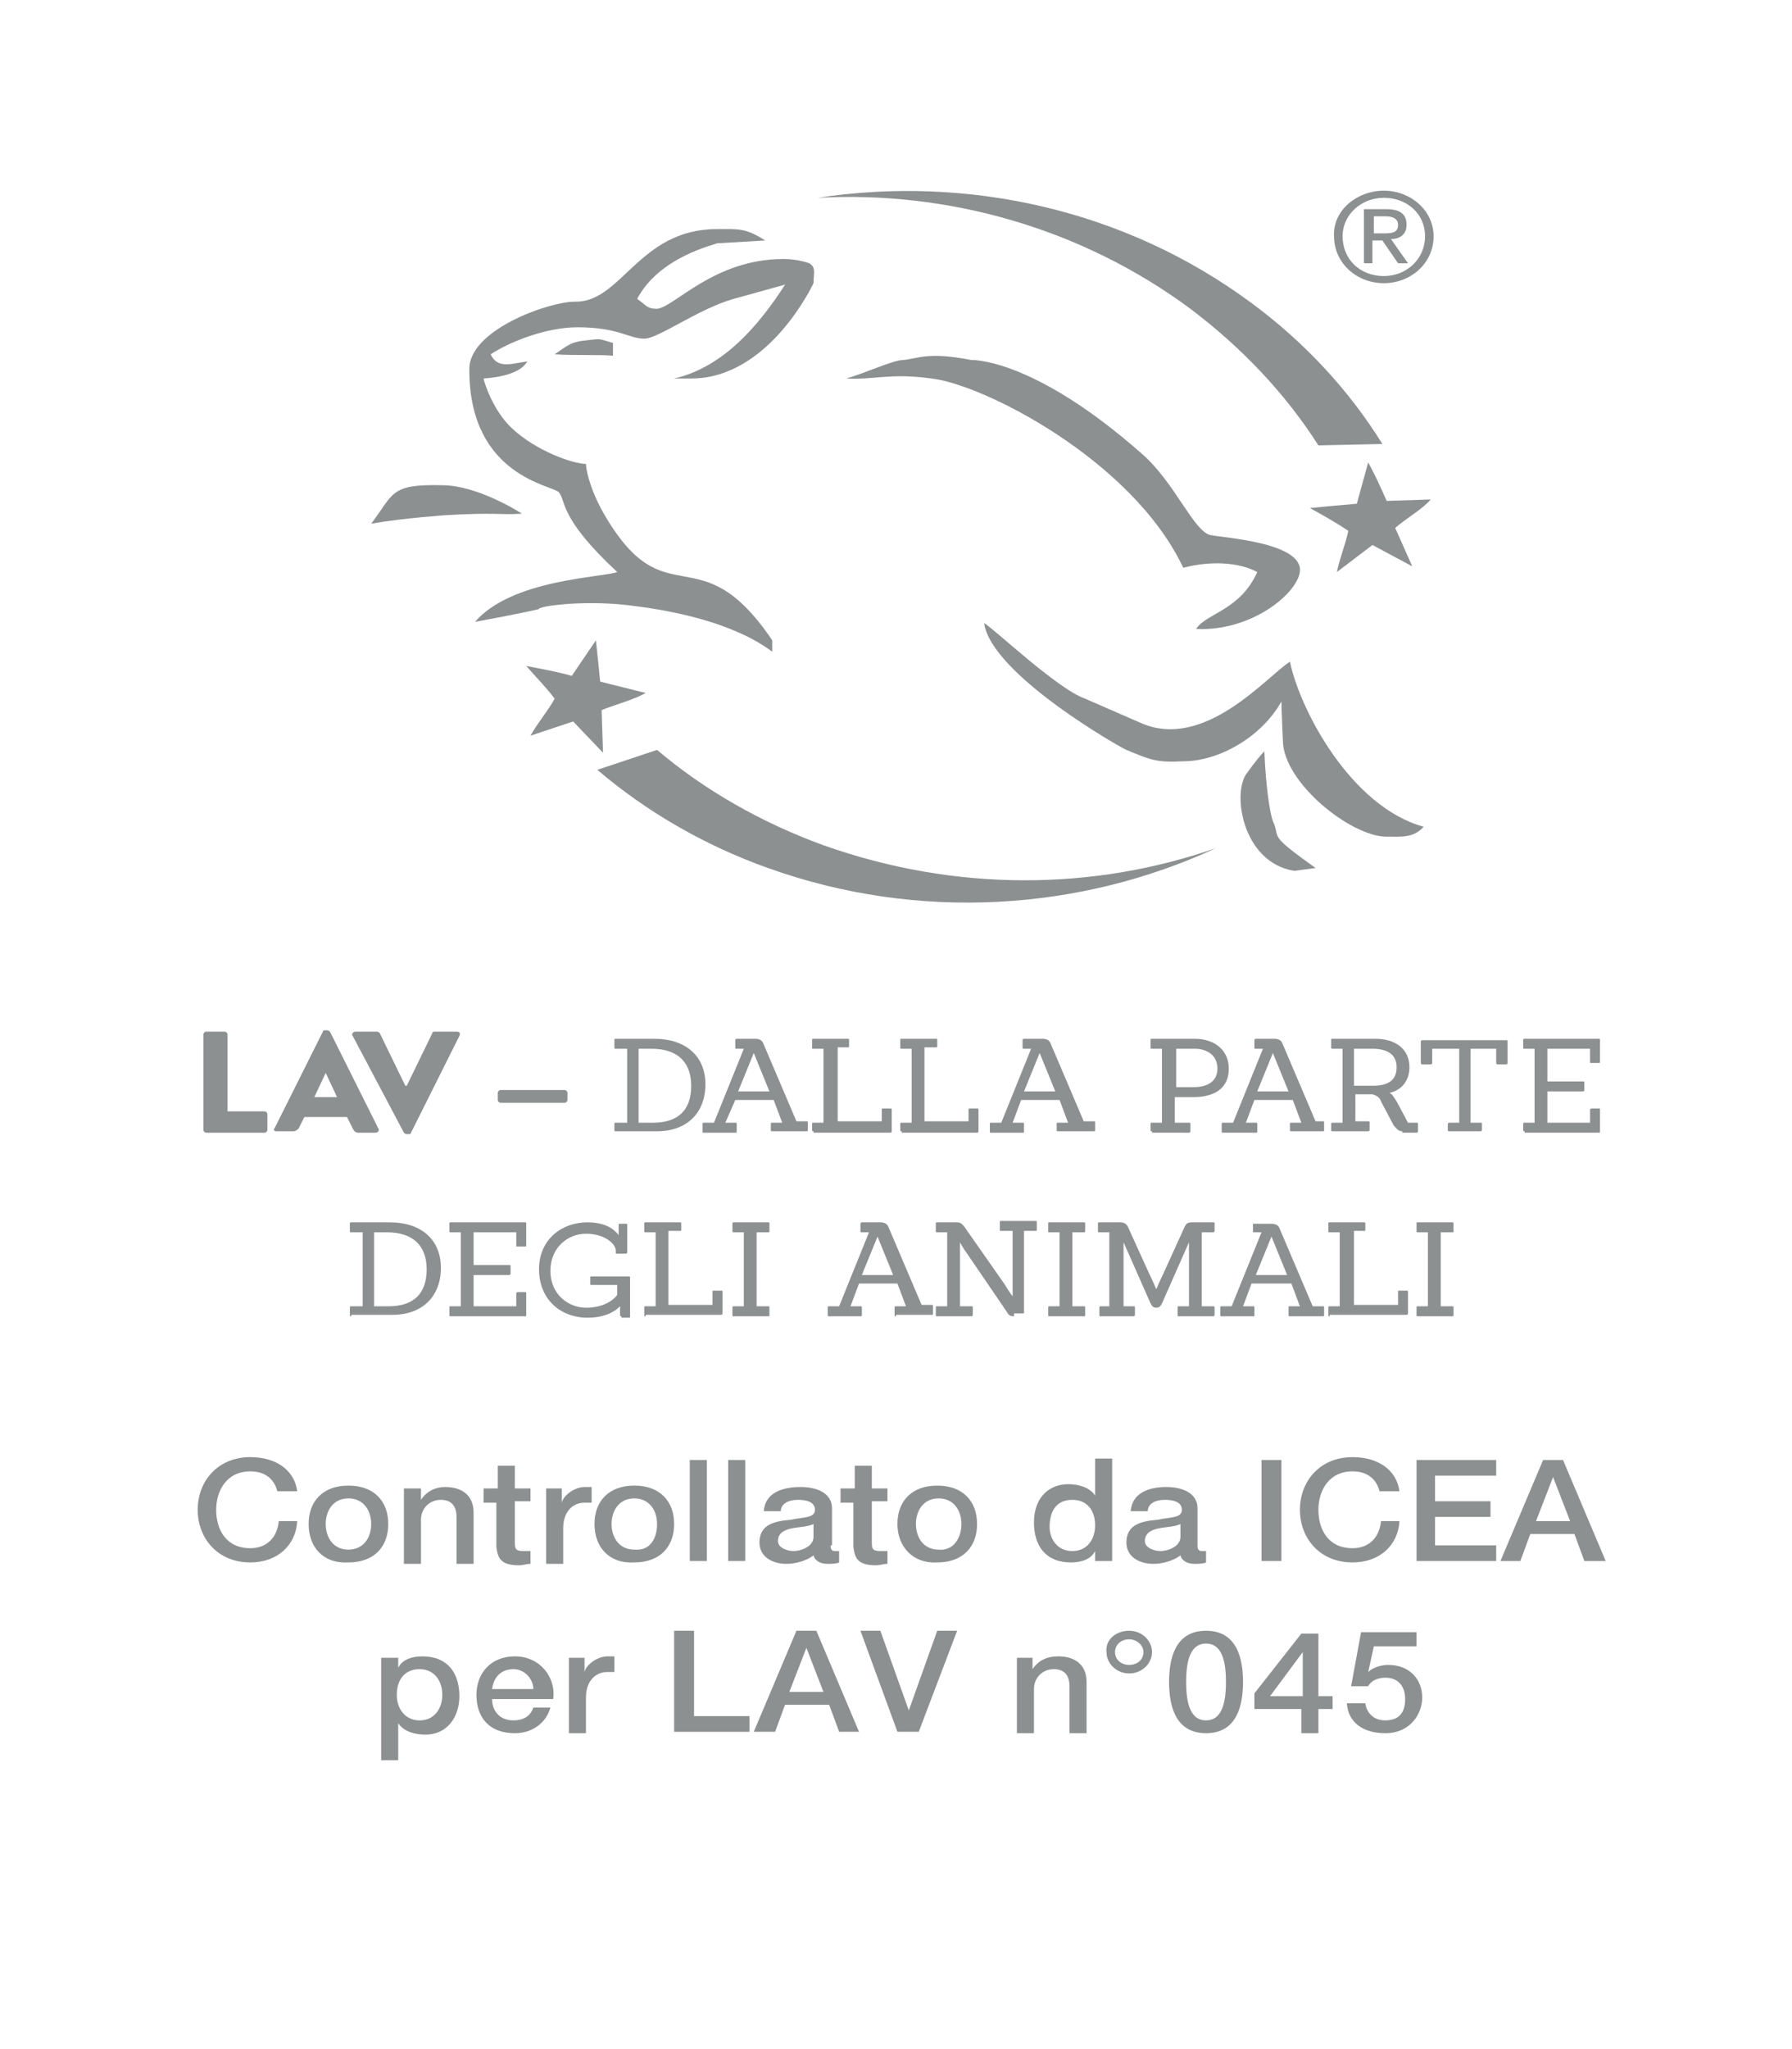 <?xml version="1.0" encoding="UTF-8"?> <!-- Generator: Adobe Illustrator 24.3.0, SVG Export Plug-In . SVG Version: 6.00 Build 0) --> <svg xmlns="http://www.w3.org/2000/svg" xmlns:xlink="http://www.w3.org/1999/xlink" version="1.1" id="Layer_1" x="0px" y="0px" viewBox="0 0 126 144" style="enable-background:new 0 0 126 144;" xml:space="preserve"> <style type="text/css"> .st0{fill:#8C9091;} </style> <path class="st0" d="M84.1,44.2c4.1,0.2,7.5-2.8,7.3-4.3c-0.3-1.8-5.3-2.1-6.3-2.3c-1.2-0.3-2.5-3.7-4.8-5.7c-7.7-6.8-12-6.6-12-6.6 c-3.1-0.6-3.7-0.1-4.8,0c-0.7,0-2.6,0.9-4,1.3c2,0.1,3.1-0.4,6,0c3.6,0.4,14.1,5.7,17.7,13.3c1.9-0.5,3.9-0.4,5.2,0.3 C87.2,42.9,84.8,43.1,84.1,44.2"></path> <path class="st0" d="M83.7,21.7c3.7,2.8,6.7,6,9,9.6l4.5-0.1c-2.3-3.7-5.4-7.1-9.2-9.9c-8.9-6.6-20-9-30.5-7.4 C66.6,13.4,76,16,83.7,21.7"></path> <path class="st0" d="M97.5,35.2c-0.4-0.9-0.8-1.8-1.3-2.7l-0.8,2.9c-1.1,0.1-2.3,0.2-3.3,0.3c0.9,0.5,1.8,1,2.7,1.6 c-0.2,1-0.6,1.9-0.8,2.9l2.5-1.9l2.8,1.5l-1.2-2.7c0.8-0.7,1.9-1.3,2.5-2L97.5,35.2z"></path> <path class="st0" d="M57.9,59.4c-4.4-1.6-8.4-3.9-11.7-6.7L42,54.1c3.4,2.9,7.5,5.3,12,6.9c10.6,3.8,22,3,31.5-1.4 C76.9,62.6,67.2,62.7,57.9,59.4"></path> <path class="st0" d="M89.5,57.7c-0.2-0.5-0.5-2.4-0.6-4.9c-0.5,0.5-1.2,1.5-1.2,1.5c-1.1,1.3-0.4,6.3,3.3,6.9l1.5-0.2 C89,58.5,90.1,59,89.5,57.7"></path> <path class="st0" d="M90.7,46.5c-1.6,1-6,6.3-10.5,4.3l-3.9-1.7c-2-0.7-6.6-5.1-7.1-5.3c0.5,3.6,9.7,8.8,10,8.9 c1.7,0.7,2.1,0.9,4,0.8c2.5,0,5.5-1.7,6.9-4.2c0,0.5,0.1,2.7,0.1,2.7c0,3,4.8,6.8,7.3,6.8c1,0,1.9,0.1,2.6-0.7 C95,56.7,91.4,49.9,90.7,46.5"></path> <path class="st0" d="M44.7,42.6c2.4,0.3,6.8,1.1,9.6,3.2V45c-5.2-7.7-7.5-1.3-11.9-9c-1-1.8-1.2-3.1-1.2-3.4c-0.9,0-3.5-0.9-5.2-2.5 c-1.4-1.3-2-3.4-2-3.5c2.8-0.2,3-1.2,3.1-1.2c-1,0.1-2.1,0.6-2.6-0.5c1.2-0.8,3.8-1.9,6.1-1.9c2.9,0,3.6,0.8,4.7,0.8 c1,0,3.8-2.1,6.3-2.8l3.6-1c-1.8,2.8-4.3,5.8-7.8,6.6h1.2c5.5,0,8.6-6.7,8.6-6.7c0-0.7,0.2-1.1-0.3-1.4c0,0-0.8-0.3-1.8-0.3 c-4.9,0-7.7,3.4-8.9,3.5c-0.7,0-0.7-0.2-1.4-0.7c1.6-3,5.5-3.8,5.6-3.9l3.4-0.2c-1.4-0.9-1.9-0.8-3.4-0.8c-5.5,0-6.7,5.2-10,5.1 c-1.8,0-7.5,2-7.4,4.8c0,7.5,5.9,8.1,6.3,8.6c0.5,0.6,0,1.8,4.1,5.6c-1.1,0.4-7.4,0.5-10,3.5c0,0,3.3-0.6,4.5-0.9 C37.8,42.6,41.3,42.1,44.7,42.6"></path> <path class="st0" d="M42.3,49.9c1-0.4,2.2-0.7,3.1-1.2l-3.2-0.8c-0.1-1-0.2-2-0.3-2.9l-1.7,2.5C39.2,47.2,38,47,37,46.8 c0.7,0.8,1.4,1.5,2,2.3c-0.5,0.9-1.2,1.7-1.7,2.6l3-1l2.1,2.2L42.3,49.9z"></path> <path class="st0" d="M36.7,36.1c-0.3-0.2-3.2-2-5.6-2c-3.7-0.1-3.4,0.6-5,2.7c2.3-0.4,5.3-0.6,5.3-0.6C34.9,36,35.1,36.2,36.7,36.1"></path> <path class="st0" d="M41.4,23.9c-1.3,0.1-1.5,0.4-2.4,1c1.6,0.1,3,0,4.1,0.1l0-0.9C42.1,23.8,42.2,23.8,41.4,23.9"></path> <path class="st0" d="M97.3,13.4c1.9,0,3.5,1.4,3.5,3.2c0,1.9-1.6,3.3-3.5,3.3c-1.9,0-3.5-1.4-3.5-3.3C93.7,14.8,95.4,13.4,97.3,13.4 M97.3,19.4c1.6,0,2.9-1.2,2.9-2.8c0-1.6-1.3-2.7-2.9-2.7c-1.6,0-2.9,1.2-2.9,2.7C94.4,18.2,95.6,19.4,97.3,19.4 M95.9,14.7h1.6 c1,0,1.4,0.4,1.4,1.1c0,0.7-0.5,1-1.1,1l1.2,1.7h-0.7l-1.1-1.6h-0.7v1.6h-0.6V14.7z M96.5,16.4h0.7c0.6,0,1.1,0,1.1-0.6 c0-0.5-0.5-0.6-0.9-0.6h-0.8V16.4z"></path> <path class="st0" d="M14.3,72.7c0-0.1,0.1-0.2,0.2-0.2h1.3c0.1,0,0.2,0.1,0.2,0.2v5.4h2.6c0.1,0,0.2,0.1,0.2,0.2v1.1 c0,0.1-0.1,0.2-0.2,0.2h-4.1c-0.1,0-0.2-0.1-0.2-0.2V72.7z"></path> <path class="st0" d="M19.3,79.3l3.4-6.8c0-0.1,0.1-0.1,0.2-0.1H23c0.1,0,0.2,0.1,0.2,0.1l3.4,6.8c0.1,0.1,0,0.3-0.2,0.3h-1.2 c-0.2,0-0.3-0.1-0.4-0.3l-0.4-0.8h-3L21,79.3c-0.1,0.1-0.2,0.2-0.4,0.2h-1.2C19.3,79.5,19.2,79.4,19.3,79.3 M23.7,77.1l-0.8-1.7h0 l-0.8,1.7H23.7z"></path> <path class="st0" d="M24.8,72.8c-0.1-0.1,0-0.3,0.2-0.3h1.5c0.1,0,0.2,0.1,0.2,0.1l1.8,3.7h0.1l1.8-3.7c0-0.1,0.1-0.1,0.2-0.1h1.5 c0.2,0,0.3,0.1,0.2,0.3l-3.4,6.8c0,0.1-0.1,0.1-0.2,0.1h-0.1c-0.1,0-0.2-0.1-0.2-0.1L24.8,72.8z"></path> <path class="st0" d="M35,77.3v-0.5c0-0.1,0.1-0.2,0.2-0.2h4.5c0.1,0,0.2,0.1,0.2,0.2v0.5c0,0.1-0.1,0.2-0.2,0.2h-4.5 C35.1,77.5,35,77.4,35,77.3"></path> <path class="st0" d="M43.3,79.5c-0.1,0-0.1,0-0.1-0.1V79c0-0.1,0-0.1,0.1-0.1h0.8v-5.2h-0.8c-0.1,0-0.1,0-0.1-0.1v-0.5 c0-0.1,0-0.1,0.1-0.1H46c2.2,0,3.6,1.2,3.6,3.2c0,2-1.3,3.3-3.4,3.3H43.3z M45.9,78.9c1.8,0,2.7-0.9,2.7-2.6c0-1.6-0.9-2.6-2.8-2.6 h-0.9v5.2H45.9z"></path> <path class="st0" d="M54.3,79.5c-0.1,0-0.1,0-0.1-0.1V79c0-0.1,0-0.1,0.1-0.1H55l-0.6-1.6h-2.7L51,78.9h0.7c0.1,0,0.1,0,0.1,0.1v0.5 c0,0.1,0,0.1-0.1,0.1h-2.2c-0.1,0-0.1,0-0.1-0.1V79c0-0.1,0-0.1,0.1-0.1h0.7l2.1-5.2h-0.5c-0.1,0-0.1,0-0.1-0.1v-0.5 c0-0.1,0.1-0.1,0.1-0.1h1.3c0.3,0,0.5,0.1,0.6,0.4l2.3,5.4h0.7c0.1,0,0.1,0,0.1,0.1v0.5c0,0.1,0,0.1-0.1,0.1H54.3z M53,74L53,74 l-1.1,2.7h2.2L53,74z"></path> <path class="st0" d="M57.2,79.5c-0.1,0-0.1,0-0.1-0.1V79c0-0.1,0-0.1,0.1-0.1h0.7v-5.2h-0.7c-0.1,0-0.1,0-0.1-0.1v-0.5 c0-0.1,0-0.1,0.1-0.1h2.4c0.1,0,0.1,0,0.1,0.1v0.4c0,0.1,0,0.1-0.1,0.1h-0.7v5.2h3.1V78c0-0.1,0-0.1,0.1-0.1h0.5 c0.1,0,0.1,0,0.1,0.1v1.5c0,0.1-0.1,0.1-0.1,0.1H57.2z"></path> <path class="st0" d="M63.4,79.5c-0.1,0-0.1,0-0.1-0.1V79c0-0.1,0-0.1,0.1-0.1h0.7v-5.2h-0.7c-0.1,0-0.1,0-0.1-0.1v-0.5 c0-0.1,0-0.1,0.1-0.1h2.4c0.1,0,0.1,0,0.1,0.1v0.4c0,0.1,0,0.1-0.1,0.1H65v5.2h3.1V78c0-0.1,0-0.1,0.1-0.1h0.5c0.1,0,0.1,0,0.1,0.1 v1.5c0,0.1-0.1,0.1-0.1,0.1H63.4z"></path> <path class="st0" d="M74.4,79.5c-0.1,0-0.1,0-0.1-0.1V79c0-0.1,0-0.1,0.1-0.1h0.7l-0.6-1.6h-2.7l-0.6,1.6h0.7c0.1,0,0.1,0,0.1,0.1 v0.5c0,0.1,0,0.1-0.1,0.1h-2.2c-0.1,0-0.1,0-0.1-0.1V79c0-0.1,0-0.1,0.1-0.1h0.7l2.1-5.2h-0.5c-0.1,0-0.1,0-0.1-0.1v-0.5 c0-0.1,0.1-0.1,0.1-0.1h1.3c0.3,0,0.5,0.1,0.6,0.4l2.3,5.4h0.7c0.1,0,0.1,0,0.1,0.1v0.5c0,0.1,0,0.1-0.1,0.1H74.4z M73.1,74L73.1,74 L72,76.7h2.2L73.1,74z"></path> <path class="st0" d="M81,79.5c-0.1,0-0.1,0-0.1-0.1V79c0-0.1,0-0.1,0.1-0.1h0.7v-5.2H81c-0.1,0-0.1,0-0.1-0.1v-0.5 c0-0.1,0-0.1,0.1-0.1h3c1.4,0,2.4,0.8,2.4,2.1c0,1.3-0.9,2-2.5,2h-1.3v1.8h1c0.1,0,0.1,0,0.1,0.1v0.5c0,0.1-0.1,0.1-0.1,0.1H81z M83.9,76.4c1,0,1.7-0.4,1.7-1.3c0-1-0.8-1.4-1.6-1.4h-1.3v2.7H83.9z"></path> <path class="st0" d="M90.8,79.5c-0.1,0-0.1,0-0.1-0.1V79c0-0.1,0-0.1,0.1-0.1h0.7l-0.6-1.6h-2.7l-0.6,1.6h0.7c0.1,0,0.1,0,0.1,0.1 v0.5c0,0.1,0,0.1-0.1,0.1H86c-0.1,0-0.1,0-0.1-0.1V79c0-0.1,0-0.1,0.1-0.1h0.7l2.1-5.2h-0.5c-0.1,0-0.1,0-0.1-0.1v-0.5 c0-0.1,0.1-0.1,0.1-0.1h1.3c0.3,0,0.5,0.1,0.6,0.4l2.3,5.4H93c0.1,0,0.1,0,0.1,0.1v0.5c0,0.1,0,0.1-0.1,0.1H90.8z M89.5,74L89.5,74 l-1.1,2.7h2.2L89.5,74z"></path> <path class="st0" d="M98.6,79.5c-0.3,0-0.4-0.2-0.6-0.4l-0.9-1.7c-0.1-0.3-0.3-0.4-0.6-0.5h-1.2v1.9h0.9c0.1,0,0.1,0,0.1,0.1v0.5 c0,0.1-0.1,0.1-0.1,0.1h-2.5c-0.1,0-0.1,0-0.1-0.1V79c0-0.1,0-0.1,0.1-0.1h0.7v-5.2h-0.7c-0.1,0-0.1,0-0.1-0.1v-0.5 c0-0.1,0-0.1,0.1-0.1h3c1.4,0,2.4,0.7,2.4,2c0,0.9-0.5,1.6-1.4,1.8c0.2,0.1,0.3,0.3,0.5,0.6l0.8,1.5h0.6c0.1,0,0.1,0,0.1,0.1v0.5 c0,0.1-0.1,0.1-0.1,0.1H98.6z M96.5,76.3c1,0,1.7-0.3,1.7-1.3c0-1-0.8-1.3-1.7-1.3h-1.3v2.6H96.5z"></path> <path class="st0" d="M101.9,79.5c-0.1,0-0.1,0-0.1-0.1V79c0-0.1,0.1-0.1,0.1-0.1h0.7v-5.2h-1.9v1c0,0.1-0.1,0.1-0.1,0.1h-0.6 c-0.1,0-0.1-0.1-0.1-0.1v-1.5c0-0.1,0.1-0.1,0.1-0.1h5.9c0.1,0,0.1,0,0.1,0.1v1.5c0,0.1-0.1,0.1-0.1,0.1h-0.6 c-0.1,0-0.1-0.1-0.1-0.1v-1h-1.8v5.2h0.7c0.1,0,0.1,0,0.1,0.1v0.4c0,0.1-0.1,0.1-0.1,0.1H101.9z"></path> <path class="st0" d="M107.2,79.5c-0.1,0-0.1,0-0.1-0.1V79c0-0.1,0-0.1,0.1-0.1h0.7v-5.2h-0.7c-0.1,0-0.1,0-0.1-0.1v-0.5 c0-0.1,0-0.1,0.1-0.1h5.2c0.1,0,0.1,0,0.1,0.1v1.5c0,0.1,0,0.1-0.1,0.1h-0.5c-0.1,0-0.1,0-0.1-0.1v-0.9h-3V76h2.5 c0.1,0,0.1,0,0.1,0.1v0.5c0,0.1-0.1,0.1-0.1,0.1h-2.5v2.2h3V78c0-0.1,0.1-0.1,0.1-0.1h0.5c0.1,0,0.1,0,0.1,0.1v1.5 c0,0.1,0,0.1-0.1,0.1H107.2z"></path> <path class="st0" d="M24.7,92.5c-0.1,0-0.1,0-0.1-0.1v-0.5c0-0.1,0-0.1,0.1-0.1h0.8v-5.2h-0.8c-0.1,0-0.1,0-0.1-0.1v-0.5 c0-0.1,0-0.1,0.1-0.1h2.7c2.2,0,3.6,1.2,3.6,3.2c0,2-1.3,3.3-3.4,3.3H24.7z M27.3,91.8c1.8,0,2.7-0.9,2.7-2.6c0-1.6-0.9-2.6-2.8-2.6 h-0.9v5.2H27.3z"></path> <path class="st0" d="M31.7,92.5c-0.1,0-0.1,0-0.1-0.1v-0.5c0-0.1,0-0.1,0.1-0.1h0.7v-5.2h-0.7c-0.1,0-0.1,0-0.1-0.1v-0.5 c0-0.1,0-0.1,0.1-0.1h5.2c0.1,0,0.1,0,0.1,0.1v1.5c0,0.1,0,0.1-0.1,0.1h-0.5c-0.1,0-0.1,0-0.1-0.1v-0.9h-3v2.3h2.5 c0.1,0,0.1,0,0.1,0.1v0.5c0,0.1-0.1,0.1-0.1,0.1h-2.5v2.2h3v-0.9c0-0.1,0.1-0.1,0.1-0.1h0.5c0.1,0,0.1,0,0.1,0.1v1.5 c0,0.1,0,0.1-0.1,0.1H31.7z"></path> <path class="st0" d="M43.7,92.5c-0.1,0-0.1,0-0.1-0.1l0-0.6c-0.4,0.4-1.1,0.8-2.3,0.8c-1.9,0-3.4-1.3-3.4-3.4c0-2.1,1.6-3.3,3.4-3.3 c1.3,0,1.9,0.5,2.2,0.9l0-0.7c0-0.1,0-0.1,0.1-0.1H44c0.1,0,0.1,0,0.1,0.1v1.9c0,0.1-0.1,0.1-0.1,0.1h-0.6c-0.1,0-0.1,0-0.1-0.1 v-0.1c0-0.5-0.8-1.2-2.1-1.2c-1.3,0-2.5,1-2.5,2.6c0,1.7,1.3,2.6,2.5,2.6c1.2,0,1.9-0.5,2.2-0.9v-0.7h-1.8c-0.1,0-0.1,0-0.1-0.1 v-0.4c0-0.1,0-0.1,0.1-0.1h2.6c0.1,0,0.1,0,0.1,0.1v2.7c0,0.1,0,0.1-0.1,0.1H43.7z"></path> <path class="st0" d="M45.4,92.5c-0.1,0-0.1,0-0.1-0.1v-0.5c0-0.1,0-0.1,0.1-0.1h0.7v-5.2h-0.7c-0.1,0-0.1,0-0.1-0.1v-0.5 c0-0.1,0-0.1,0.1-0.1h2.4c0.1,0,0.1,0,0.1,0.1v0.4c0,0.1,0,0.1-0.1,0.1H47v5.2h3.1v-0.9c0-0.1,0-0.1,0.1-0.1h0.5 c0.1,0,0.1,0,0.1,0.1v1.5c0,0.1-0.1,0.1-0.1,0.1H45.4z"></path> <path class="st0" d="M51.6,92.5c-0.1,0-0.1,0-0.1-0.1v-0.5c0-0.1,0-0.1,0.1-0.1h0.7v-5.2h-0.7c-0.1,0-0.1,0-0.1-0.1v-0.5 c0-0.1,0-0.1,0.1-0.1H54c0.1,0,0.1,0,0.1,0.1v0.5c0,0.1,0,0.1-0.1,0.1h-0.8v5.2H54c0.1,0,0.1,0,0.1,0.1v0.5c0,0.1,0,0.1-0.1,0.1 H51.6z"></path> <path class="st0" d="M63,92.5c-0.1,0-0.1,0-0.1-0.1v-0.5c0-0.1,0-0.1,0.1-0.1h0.7l-0.6-1.6h-2.7l-0.6,1.6h0.7c0.1,0,0.1,0,0.1,0.1 v0.5c0,0.1,0,0.1-0.1,0.1h-2.2c-0.1,0-0.1,0-0.1-0.1v-0.5c0-0.1,0-0.1,0.1-0.1h0.7l2.1-5.2h-0.5c-0.1,0-0.1,0-0.1-0.1v-0.5 c0-0.1,0.1-0.1,0.1-0.1h1.3c0.3,0,0.5,0.1,0.6,0.4l2.3,5.4h0.7c0.1,0,0.1,0,0.1,0.1v0.5c0,0.1,0,0.1-0.1,0.1H63z M61.7,86.9 L61.7,86.9l-1.1,2.7h2.2L61.7,86.9z"></path> <path class="st0" d="M71.3,92.5c-0.3,0-0.4-0.1-0.5-0.3l-2.8-4.1c-0.3-0.4-0.5-0.8-0.5-0.8h0v4.5h0.8c0.1,0,0.1,0,0.1,0.1v0.5 c0,0.1-0.1,0.1-0.1,0.1h-2.4c-0.1,0-0.1,0-0.1-0.1v-0.5c0-0.1,0-0.1,0.1-0.1h0.7v-5.2h-0.7c-0.1,0-0.1,0-0.1-0.1v-0.5 c0-0.1,0-0.1,0.1-0.1h1.4c0.3,0,0.4,0.2,0.5,0.3l2.8,4c0.3,0.5,0.6,0.9,0.6,0.9h0v-4.6h-0.8c-0.1,0-0.1,0-0.1-0.1v-0.5 c0-0.1,0-0.1,0.1-0.1h2.4c0.1,0,0.1,0,0.1,0.1v0.5c0,0.1,0,0.1-0.1,0.1h-0.8v5.7c0,0.1,0,0.1-0.1,0.1H71.3z"></path> <path class="st0" d="M73.8,92.5c-0.1,0-0.1,0-0.1-0.1v-0.5c0-0.1,0-0.1,0.1-0.1h0.7v-5.2h-0.7c-0.1,0-0.1,0-0.1-0.1v-0.5 c0-0.1,0-0.1,0.1-0.1h2.4c0.1,0,0.1,0,0.1,0.1v0.5c0,0.1,0,0.1-0.1,0.1h-0.8v5.2h0.8c0.1,0,0.1,0,0.1,0.1v0.5c0,0.1,0,0.1-0.1,0.1 H73.8z"></path> <path class="st0" d="M82.9,92.5c-0.1,0-0.1,0-0.1-0.1v-0.5c0-0.1,0-0.1,0.1-0.1h0.7v-4.5h0l-1.9,4.3c-0.1,0.2-0.2,0.3-0.4,0.3 c-0.2,0-0.3-0.1-0.4-0.3l-1.9-4.3h0v4.5h0.7c0.1,0,0.1,0,0.1,0.1v0.5c0,0.1-0.1,0.1-0.1,0.1h-2.3c-0.1,0-0.1,0-0.1-0.1v-0.5 c0-0.1,0-0.1,0.1-0.1H78v-5.2h-0.7c-0.1,0-0.1,0-0.1-0.1v-0.5c0-0.1,0-0.1,0.1-0.1h1.5c0.2,0,0.4,0.1,0.5,0.3l1.5,3.3 c0.2,0.4,0.5,1.1,0.5,1.1h0c0,0,0.3-0.7,0.5-1.1l1.5-3.3c0.1-0.2,0.2-0.3,0.5-0.3h1.5c0.1,0,0.1,0,0.1,0.1v0.5 c0,0.1-0.1,0.1-0.1,0.1h-0.8v5.2h0.8c0.1,0,0.1,0,0.1,0.1v0.5c0,0.1-0.1,0.1-0.1,0.1H82.9z"></path> <path class="st0" d="M90.7,92.5c-0.1,0-0.1,0-0.1-0.1v-0.5c0-0.1,0-0.1,0.1-0.1h0.7l-0.6-1.6H88l-0.6,1.6h0.7c0.1,0,0.1,0,0.1,0.1 v0.5c0,0.1,0,0.1-0.1,0.1h-2.2c-0.1,0-0.1,0-0.1-0.1v-0.5c0-0.1,0-0.1,0.1-0.1h0.7l2.1-5.2h-0.5c-0.1,0-0.1,0-0.1-0.1v-0.5 C88,86,88,86,88.1,86h1.3c0.3,0,0.5,0.1,0.6,0.4l2.3,5.4h0.7c0.1,0,0.1,0,0.1,0.1v0.5c0,0.1,0,0.1-0.1,0.1H90.7z M89.4,86.9 L89.4,86.9l-1.1,2.7h2.2L89.4,86.9z"></path> <path class="st0" d="M93.5,92.5c-0.1,0-0.1,0-0.1-0.1v-0.5c0-0.1,0-0.1,0.1-0.1h0.7v-5.2h-0.7c-0.1,0-0.1,0-0.1-0.1v-0.5 c0-0.1,0-0.1,0.1-0.1h2.4c0.1,0,0.1,0,0.1,0.1v0.4c0,0.1,0,0.1-0.1,0.1h-0.7v5.2h3.1v-0.9c0-0.1,0-0.1,0.1-0.1h0.5 c0.1,0,0.1,0,0.1,0.1v1.5c0,0.1-0.1,0.1-0.1,0.1H93.5z"></path> <path class="st0" d="M99.7,92.5c-0.1,0-0.1,0-0.1-0.1v-0.5c0-0.1,0-0.1,0.1-0.1h0.7v-5.2h-0.7c-0.1,0-0.1,0-0.1-0.1v-0.5 c0-0.1,0-0.1,0.1-0.1h2.4c0.1,0,0.1,0,0.1,0.1v0.5c0,0.1,0,0.1-0.1,0.1h-0.8v5.2h0.8c0.1,0,0.1,0,0.1,0.1v0.5c0,0.1,0,0.1-0.1,0.1 H99.7z"></path> <path class="st0" d="M19.5,104.8c-0.2-0.8-0.8-1.4-1.9-1.4c-1.7,0-2.4,1.4-2.4,2.7c0,1.4,0.7,2.7,2.4,2.7c1.2,0,1.9-0.8,2-1.9h1.3 c-0.1,1.7-1.4,2.9-3.3,2.9c-2.3,0-3.7-1.7-3.7-3.7c0-2,1.4-3.7,3.7-3.7c1.8,0,3.1,0.9,3.3,2.4H19.5z"></path> <path class="st0" d="M21.7,107.1c0-1.6,1-2.7,2.8-2.7c1.8,0,2.8,1.1,2.8,2.7c0,1.6-1,2.7-2.8,2.7C22.7,109.9,21.7,108.7,21.7,107.1 M26.1,107.1c0-0.9-0.5-1.8-1.6-1.8s-1.6,0.9-1.6,1.8c0,0.9,0.5,1.8,1.6,1.8S26.1,108,26.1,107.1"></path> <path class="st0" d="M28.4,104.6h1.2v0.8l0,0c0.4-0.6,1-0.9,1.7-0.9c1.2,0,2,0.6,2,1.8v3.6h-1.2v-3.3c0-0.8-0.4-1.2-1.1-1.2 c-0.8,0-1.4,0.6-1.4,1.4v3.1h-1.2V104.6z"></path> <path class="st0" d="M34.1,104.6H35V103h1.2v1.6h1.1v0.9h-1.1v2.8c0,0.5,0,0.7,0.6,0.7c0.2,0,0.3,0,0.5,0v0.9 c-0.3,0-0.5,0.1-0.8,0.1c-1.3,0-1.5-0.5-1.6-1.3v-3.1h-0.9V104.6z"></path> <path class="st0" d="M38.3,104.6h1.2v1h0c0.1-0.5,0.9-1.1,1.6-1.1c0.3,0,0.4,0,0.5,0v1.1c-0.2,0-0.4,0-0.5,0c-0.8,0-1.5,0.6-1.5,1.8 v2.5h-1.2V104.6z"></path> <path class="st0" d="M41.8,107.1c0-1.6,1-2.7,2.8-2.7c1.8,0,2.8,1.1,2.8,2.7c0,1.6-1,2.7-2.8,2.7C42.8,109.9,41.8,108.7,41.8,107.1 M46.2,107.1c0-0.9-0.5-1.8-1.6-1.8c-1.1,0-1.6,0.9-1.6,1.8c0,0.9,0.5,1.8,1.6,1.8C45.8,109,46.2,108,46.2,107.1"></path> <rect x="48.5" y="102.6" class="st0" width="1.2" height="7.1"></rect> <rect x="51.2" y="102.6" class="st0" width="1.2" height="7.1"></rect> <path class="st0" d="M58.4,108.6c0,0.3,0.1,0.4,0.3,0.4c0.1,0,0.2,0,0.3,0v0.8c-0.2,0.1-0.6,0.1-0.8,0.1c-0.5,0-0.9-0.2-1-0.6 c-0.5,0.4-1.3,0.6-1.9,0.6c-1,0-1.9-0.5-1.9-1.5c0-1.3,1.1-1.5,2.2-1.6c0.9-0.2,1.7-0.1,1.7-0.7c0-0.6-0.7-0.7-1.2-0.7 c-0.7,0-1.2,0.3-1.2,0.8h-1.2c0.1-1.3,1.3-1.7,2.6-1.7c1.1,0,2.2,0.4,2.2,1.5V108.6z M57.2,107.1c-0.4,0.2-1,0.2-1.5,0.3 c-0.5,0.1-1,0.3-1,0.9c0,0.5,0.7,0.7,1.1,0.7c0.5,0,1.4-0.3,1.4-1V107.1z"></path> <path class="st0" d="M59.2,104.6h0.9V103h1.2v1.6h1.1v0.9h-1.1v2.8c0,0.5,0,0.7,0.6,0.7c0.2,0,0.3,0,0.5,0v0.9 c-0.3,0-0.5,0.1-0.8,0.1c-1.3,0-1.5-0.5-1.6-1.3v-3.1h-0.9V104.6z"></path> <path class="st0" d="M63.1,107.1c0-1.6,1-2.7,2.8-2.7c1.8,0,2.8,1.1,2.8,2.7c0,1.6-1,2.7-2.8,2.7C64.2,109.9,63.1,108.7,63.1,107.1 M67.6,107.1c0-0.9-0.5-1.8-1.6-1.8c-1.1,0-1.6,0.9-1.6,1.8c0,0.9,0.5,1.8,1.6,1.8C67.1,109,67.6,108,67.6,107.1"></path> <path class="st0" d="M78.1,109.7H77V109h0c-0.3,0.6-1,0.8-1.7,0.8c-1.8,0-2.6-1.2-2.6-2.8c0-1.9,1.2-2.7,2.4-2.7 c0.7,0,1.5,0.2,1.9,0.8h0v-2.6h1.2V109.7z M75.4,109c1.1,0,1.6-0.9,1.6-1.8c0-1.1-0.6-1.8-1.6-1.8c-1.2,0-1.6,0.9-1.6,1.9 C73.8,108.1,74.3,109,75.4,109"></path> <path class="st0" d="M84.2,108.6c0,0.3,0.1,0.4,0.3,0.4c0.1,0,0.2,0,0.3,0v0.8c-0.2,0.1-0.6,0.1-0.8,0.1c-0.5,0-0.9-0.2-1-0.6 c-0.5,0.4-1.3,0.6-1.9,0.6c-1,0-1.9-0.5-1.9-1.5c0-1.3,1.1-1.5,2.2-1.6c0.9-0.2,1.7-0.1,1.7-0.7c0-0.6-0.7-0.7-1.2-0.7 c-0.7,0-1.2,0.3-1.2,0.8h-1.2c0.1-1.3,1.3-1.7,2.5-1.7c1.1,0,2.2,0.4,2.2,1.5V108.6z M83,107.1c-0.4,0.2-1,0.2-1.5,0.3 c-0.5,0.1-1,0.3-1,0.9c0,0.5,0.7,0.7,1.1,0.7c0.5,0,1.4-0.3,1.4-1V107.1z"></path> <rect x="88.7" y="102.6" class="st0" width="1.4" height="7.1"></rect> <path class="st0" d="M97,104.8c-0.2-0.8-0.8-1.4-1.9-1.4c-1.7,0-2.4,1.4-2.4,2.7c0,1.4,0.7,2.7,2.4,2.7c1.2,0,1.9-0.8,2-1.9h1.3 c-0.1,1.7-1.4,2.9-3.3,2.9c-2.3,0-3.7-1.7-3.7-3.7c0-2,1.4-3.7,3.7-3.7c1.8,0,3.1,0.9,3.3,2.4H97z"></path> <polygon class="st0" points="99.6,102.6 105.2,102.6 105.2,103.7 100.9,103.7 100.9,105.5 104.8,105.5 104.8,106.6 100.9,106.6 100.9,108.6 105.2,108.6 105.2,109.7 99.6,109.7 "></polygon> <path class="st0" d="M108.5,102.6h1.4l3,7.1h-1.5l-0.7-1.9h-3.1l-0.7,1.9h-1.4L108.5,102.6z M108,106.9h2.4l-1.2-3.1h0L108,106.9z"></path> <path class="st0" d="M26.8,116.5h1.2v0.7h0c0.3-0.6,1-0.8,1.7-0.8c1.8,0,2.6,1.2,2.6,2.8c0,1.4-0.8,2.7-2.4,2.7 c-0.7,0-1.5-0.2-1.9-0.8h0v2.6h-1.2V116.5z M29.5,117.3c-1,0-1.6,0.7-1.6,1.8c0,1,0.6,1.8,1.6,1.8c1.1,0,1.6-0.9,1.6-1.8 C31.1,118.2,30.6,117.3,29.5,117.3"></path> <path class="st0" d="M34.6,119.4c0,0.8,0.5,1.5,1.5,1.5c0.7,0,1.2-0.3,1.4-0.9h1.2c-0.3,1.1-1.3,1.8-2.5,1.8c-1.8,0-2.7-1.1-2.7-2.7 c0-1.5,1-2.7,2.7-2.7c1.8,0,2.9,1.5,2.7,3H34.6z M37.5,118.7c0-0.7-0.6-1.4-1.4-1.4c-0.9,0-1.4,0.6-1.5,1.4H37.5z"></path> <path class="st0" d="M39.9,116.5h1.2v1h0c0.1-0.5,0.9-1.1,1.6-1.1c0.3,0,0.4,0,0.5,0v1.1c-0.2,0-0.4,0-0.5,0c-0.8,0-1.5,0.6-1.5,1.8 v2.5h-1.2V116.5z"></path> <polygon class="st0" points="47.4,114.6 48.8,114.6 48.8,120.6 52.7,120.6 52.7,121.7 47.4,121.7 "></polygon> <path class="st0" d="M56,114.6h1.4l3,7.1H59l-0.7-1.9h-3.1l-0.7,1.9H53L56,114.6z M55.5,118.9h2.4l-1.2-3.1h0L55.5,118.9z"></path> <polygon class="st0" points="60.5,114.6 61.9,114.6 63.9,120.2 63.9,120.2 65.9,114.6 67.3,114.6 64.6,121.7 63.1,121.7 "></polygon> <path class="st0" d="M71.4,116.5h1.2v0.8l0,0c0.4-0.6,1-0.9,1.8-0.9c1.2,0,2,0.6,2,1.8v3.6h-1.2v-3.3c0-0.8-0.4-1.2-1.1-1.2 c-0.8,0-1.4,0.6-1.4,1.4v3.1h-1.2V116.5z"></path> <path class="st0" d="M79.4,114.6c0.9,0,1.6,0.7,1.6,1.5c0,0.8-0.7,1.5-1.6,1.5c-0.9,0-1.6-0.7-1.6-1.5 C77.7,115.2,78.5,114.6,79.4,114.6 M79.4,117c0.6,0,1-0.4,1-0.9c0-0.5-0.5-0.9-1-0.9c-0.6,0-1,0.4-1,0.9 C78.4,116.6,78.8,117,79.4,117"></path> <path class="st0" d="M87.4,118.2c0,1.6-0.4,3.6-2.6,3.6c-2.2,0-2.6-2-2.6-3.6c0-1.6,0.4-3.6,2.6-3.6C87,114.6,87.4,116.6,87.4,118.2 M86.2,118.2c0-1.5-0.3-2.7-1.4-2.7c-1.1,0-1.4,1.2-1.4,2.7c0,1.5,0.3,2.7,1.4,2.7C85.9,120.9,86.2,119.7,86.2,118.2"></path> <path class="st0" d="M93.7,120.1h-1v1.7h-1.2v-1.7h-3.3v-1.1l3.3-4.2h1.2v4.4h1V120.1z M89.3,119.2h2.3v-3.1h0L89.3,119.2z"></path> <path class="st0" d="M95.7,114.7h3.9v1h-3l-0.4,1.8l0,0c0.3-0.3,0.9-0.5,1.4-0.5c1.5,0,2.4,1,2.4,2.3c0,1.1-0.8,2.5-2.6,2.5 c-1.5,0-2.6-0.7-2.7-2.1H96c0.1,0.7,0.6,1.2,1.4,1.2c1.1,0,1.4-0.7,1.4-1.5c0-0.8-0.4-1.5-1.4-1.5c-0.5,0-1,0.2-1.2,0.6h-1.2 L95.7,114.7z"></path> </svg> 